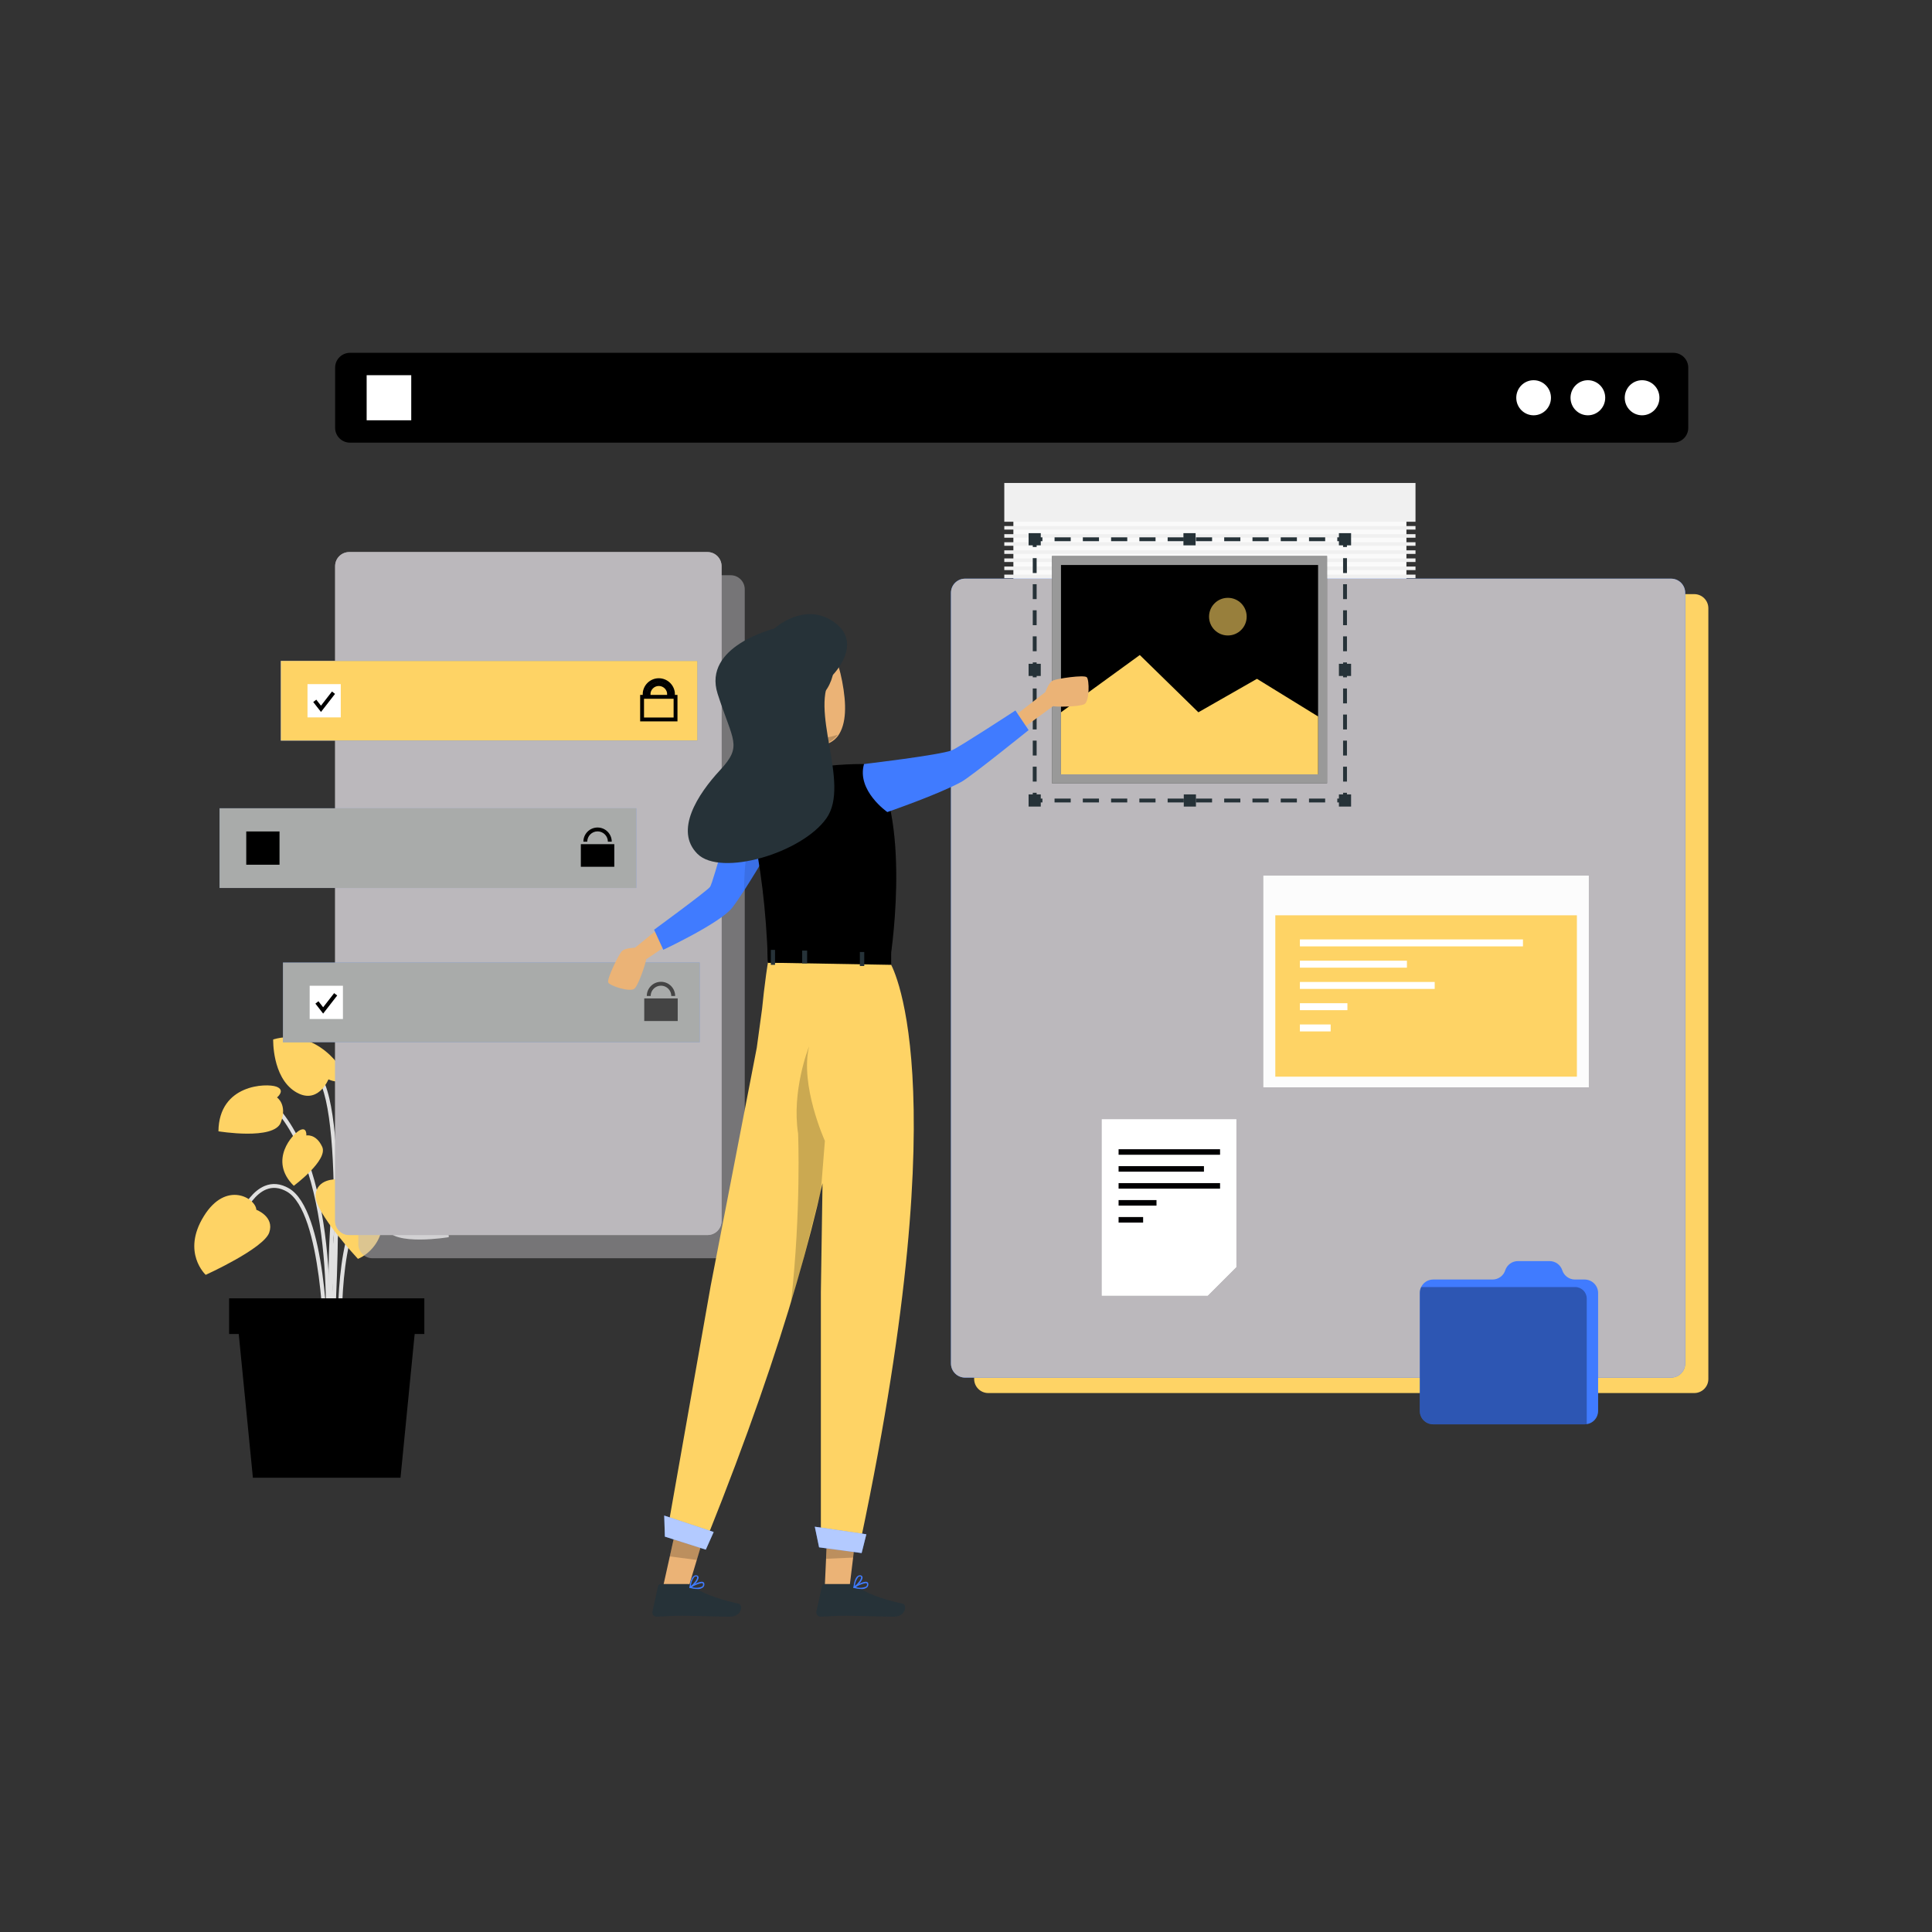 <?xml version="1.0" encoding="utf-8"?>
<!-- Generator: Adobe Illustrator 26.2.1, SVG Export Plug-In . SVG Version: 6.00 Build 0)  -->
<svg version="1.1" xmlns="http://www.w3.org/2000/svg" xmlns:xlink="http://www.w3.org/1999/xlink" x="0px" y="0px"
	 viewBox="0 0 500 500" style="enable-background:new 0 0 500 500;" xml:space="preserve">
<rect x="0" y="0" width="500" height="500" fill="#333333" stroke="none"/>
<style type="text/css">
	.st0{fill:#E0E0E0;}
	.st1{fill:#FED365;}
	.st2{fill:#EBEBEB;}
	.st3{fill:#FAFAFA;}
	.st4{fill:#F0F0F0;}
	.st5{display:none;}
	.st6{display:inline;}
	.st7{fill:#407BFF;}
	.st8{opacity:0.9;fill:#FFFFFF;}
	.st9{fill:#BBB8BC;enable-background:new    ;}
	.st10{opacity:0.5;fill:#BBB8BC;}
	.st11{fill:#BBB8BC;}
	.st12{opacity:0.8;fill:#BBB8BC;enable-background:new    ;}
	.st13{fill:#FFFFFF;enable-background:new    ;}
	.st14{fill:#FED365;enable-background:new    ;}
	.st15{fill:#FFFFFF;}
	.st16{fill:#FFFFFF;stroke:#000000;stroke-miterlimit:10;}
	.st17{fill:none;stroke:#000000;stroke-miterlimit:10;}
	.st18{opacity:0.55;fill:#FED365;enable-background:new    ;}
	.st19{opacity:0.6;enable-background:new    ;}
	.st20{fill:#FCFCFC;}
	.st21{opacity:0.5;fill:#FCFCFC;enable-background:new    ;}
	.st22{opacity:0.3;enable-background:new    ;}
	.st23{opacity:0.4;fill:#FFFFFF;enable-background:new    ;}
	.st24{fill:#010002;}
	.st25{opacity:0.6;fill:#FFFFFF;enable-background:new    ;}
	.st26{opacity:0.6;fill:#FED365;enable-background:new    ;}
	.st27{fill:none;stroke:#263238;stroke-miterlimit:10;}
	.st28{fill:none;stroke:#263238;stroke-miterlimit:10;stroke-dasharray:4.181,3.136;}
	.st29{fill:none;stroke:#263238;stroke-miterlimit:10;stroke-dasharray:3.855,2.891;}
	.st30{fill:#263238;}
	.st31{fill:#EBB376;}
	.st32{opacity:0.1;clip-path:url(#XMLID_00000070813194837785313030000006915041037315168429_);enable-background:new    ;}
	.st33{opacity:0.2;enable-background:new    ;}
	.st34{opacity:0.1;clip-path:url(#XMLID_00000122696765169253321230000013996203333124618652_);enable-background:new    ;}
</style>
<g id="Background_Complete">
	<g>
		<g>
			<path class="st0" d="M85.38,345.83c0.01-0.4,1.34-39.68,7.73-45.89c6.21-6.04,13.35-0.22,13.65,0.03l0.64-0.77
				c-0.08-0.07-8.13-6.64-14.98,0.03c-6.68,6.49-7.98,44.94-8.03,46.57L85.38,345.83z"/>
		</g>
		<g>
			<path class="st0" d="M84.84,353.54c0.05-0.47,4.37-47.16-12.68-66.72l-0.75,0.66c16.77,19.24,12.49,65.5,12.44,65.97
				L84.84,353.54z"/>
		</g>
		<g>
			<path class="st0" d="M85.47,348.61l1-0.07c-0.04-0.53-3.34-53.08,9.17-64.58l-0.68-0.74C82.1,295.05,85.32,346.42,85.47,348.61z"
				/>
		</g>
		<g>
			<path class="st0" d="M83.84,348.58l1-0.01c-0.01-1.45-0.41-35.49-10.08-41.04c-2.15-1.23-4.25-1.44-6.26-0.61
				c-5.85,2.42-8.75,12.83-8.87,13.27l0.96,0.26c0.03-0.1,2.89-10.38,8.28-12.61c1.7-0.7,3.51-0.52,5.38,0.55
				C83.43,313.66,83.84,348.23,83.84,348.58z"/>
		</g>
		<g>
			<path class="st0" d="M87.6,348.6l1-0.06c-0.02-0.27-1.46-26.9,5.73-36.29c1.74-2.27,3.63-3.36,5.63-3.22
				c4.71,0.33,8.66,7.22,8.7,7.29l0.87-0.49c-0.17-0.3-4.25-7.43-9.5-7.8c-2.35-0.17-4.54,1.05-6.5,3.61
				C86.12,321.33,87.54,347.49,87.6,348.6z"/>
		</g>
		<g>
			<path class="st0" d="M86.03,352.22c0.2-2.58,4.7-63.4-3.22-74.12L82,278.7c7.7,10.42,3.08,72.82,3.03,73.45L86.03,352.22z"/>
		</g>
	</g>
	<g>
		<path class="st1" d="M66.34,313.09c0,0,4.75,1.75,3.34,5.89c-1.41,4.14-16.44,10.95-16.44,10.95s-6.3-5.77-0.51-15.15
			C58.51,305.38,66.21,310.13,66.34,313.09z"/>
	</g>
	<g>
		<path class="st1" d="M87.01,305.21c0,0-5.06-0.21-5.35,4.15c-0.29,4.36,10.97,16.43,10.97,16.43s8.03-2.9,6.31-13.79
			C97.2,301.12,88.27,302.53,87.01,305.21z"/>
	</g>
	<g>
		<path class="st2" d="M91.29,284.33c0,0-3.37-0.36-3.1-2.42c0.27-2.06,13.12-7.35,20.7,1.21c0,0-4.85,8.34-11.87,8.45
			C90,291.68,91.29,284.33,91.29,284.33z"/>
	</g>
	<g>
		<path class="st1" d="M85,279.34c0,0,3.06,1.48,3.91-0.41c0.86-1.89-7.25-13.17-18.21-9.92c0,0-0.29,9.64,5.61,13.45
			C82.21,286.25,85,279.34,85,279.34z"/>
	</g>
	<g>
		<path class="st2" d="M100.98,311.42c0,0-2.33-1.88,0.18-2.8c2.51-0.92,14.85-0.66,14.98,11.56c0,0-14.36,2.39-16.14-2.27
			C98.22,313.27,100.98,311.42,100.98,311.42z"/>
	</g>
	<g>
		<path class="st1" d="M71.69,284.02c0,0,2.33-1.88-0.18-2.8c-2.51-0.92-14.85-0.66-14.98,11.56c0,0,14.36,2.39,16.14-2.27
			C74.45,285.86,71.69,284.02,71.69,284.02z"/>
	</g>
	<g>
		<path class="st1" d="M79.28,293.86c0,0,0.2-2.29-1.64-1.39c-1.85,0.9-8.28,7.83-1.61,14.41c0,0,8.97-6.64,7.35-10.1
			C81.77,293.32,79.28,293.86,79.28,293.86z"/>
	</g>
	<g>
		<path class="st2" d="M103.07,297.12c0,0-1.39-1.82,0.65-2.05c2.04-0.23,11.18,2.21,9.05,11.34c0,0-11.13-0.84-11.61-4.63
			C100.67,297.99,103.07,297.12,103.07,297.12z"/>
	</g>
	<polygon points="65.45,382.44 103.65,382.44 107.77,340.62 61.33,340.62 	"/>
	<rect x="59.29" y="336" transform="matrix(-1 -1.224647e-16 1.224647e-16 -1 169.106 681.236)" width="50.52" height="9.23"/>
	<g>
		<rect x="262.26" y="127.77" class="st3" width="101.72" height="204.54"/>
		<rect x="259.91" y="124.99" class="st4" width="106.42" height="10.04"/>
		<g>
			<rect x="259.91" y="136.14" class="st4" width="106.42" height="0.92"/>
			<rect x="259.91" y="138.24" class="st4" width="106.42" height="0.92"/>
			<rect x="259.91" y="140.33" class="st4" width="106.42" height="0.92"/>
			<rect x="259.91" y="142.43" class="st4" width="106.42" height="0.92"/>
			<rect x="259.91" y="144.52" class="st4" width="106.42" height="0.92"/>
			<rect x="259.91" y="146.62" class="st4" width="106.42" height="0.92"/>
			<rect x="259.91" y="148.71" class="st4" width="106.42" height="0.92"/>
			<rect x="259.91" y="150.81" class="st4" width="106.42" height="0.92"/>
			<rect x="259.91" y="152.91" class="st4" width="106.42" height="0.92"/>
			<rect x="259.91" y="155" class="st4" width="106.42" height="0.92"/>
			<rect x="259.91" y="157.1" class="st4" width="106.42" height="0.92"/>
			<rect x="259.91" y="159.19" class="st4" width="106.42" height="0.92"/>
			<rect x="259.91" y="161.29" class="st4" width="106.42" height="0.92"/>
			<rect x="259.91" y="163.38" class="st4" width="106.42" height="0.92"/>
			<rect x="259.91" y="165.48" class="st4" width="106.42" height="0.92"/>
			<rect x="259.91" y="167.58" class="st4" width="106.42" height="0.92"/>
			<rect x="259.91" y="169.67" class="st4" width="106.42" height="0.92"/>
			<rect x="259.91" y="171.77" class="st4" width="106.42" height="0.92"/>
		</g>
	</g>
</g>
<g id="Background_Simple" class="st5">
	<g class="st6">
		<path class="st7" d="M104.56,101.62c27.92-59.45,127.06-51.06,165.32-9.26c38.26,41.81,50.7,68.6,85.21,52.98
			c34.51-15.62,78.52-11.44,81.04,38.16s-37.91,108.26-102.09,125.61c-64.18,17.35-64.16,78.76-149.1,66.37
			c-46.31-6.76-47.37-56.86-40.83-98.3S72.18,170.57,104.56,101.62z"/>
		<path class="st8" d="M104.56,101.62c27.92-59.45,127.06-51.06,165.32-9.26c38.26,41.81,50.7,68.6,85.21,52.98
			c34.51-15.62,78.52-11.44,81.04,38.16s-37.91,108.26-102.09,125.61c-64.18,17.35-64.16,78.76-149.1,66.37
			c-46.31-6.76-47.37-56.86-40.83-98.3S72.18,170.57,104.56,101.62z"/>
	</g>
</g>
<g id="Shadow_1_">
</g>
<g id="Interface">
	<path class="st1" d="M438.47,360.52H255.76c-2.02,0-3.65-1.64-3.65-3.65V157.41c0-2.02,1.64-3.65,3.65-3.65h182.71
		c2.02,0,3.65,1.64,3.65,3.65v199.46C442.13,358.89,440.49,360.52,438.47,360.52z"/>
	<path class="st7" d="M432.47,356.52H249.76c-2.02,0-3.65-1.64-3.65-3.65V153.41c0-2.02,1.64-3.65,3.65-3.65h182.71
		c2.02,0,3.65,1.64,3.65,3.65v199.46C436.13,354.89,434.49,356.52,432.47,356.52z"/>
	<path class="st9" d="M432.47,356.52H249.76c-2.02,0-3.65-1.64-3.65-3.65V153.41c0-2.02,1.64-3.65,3.65-3.65h182.71
		c2.02,0,3.65,1.64,3.65,3.65v199.46C436.13,354.89,434.49,356.52,432.47,356.52z"/>
	<g>
		<path class="st10" d="M189.09,325.63H96.38c-2.02,0-3.65-1.64-3.65-3.65V152.52c0-2.02,1.64-3.65,3.65-3.65h92.71
			c2.02,0,3.65,1.64,3.65,3.65v169.46C192.75,324,191.11,325.63,189.09,325.63z"/>
		<path class="st11" d="M183.09,319.63H90.38c-2.02,0-3.65-1.64-3.65-3.65V146.52c0-2.02,1.64-3.65,3.65-3.65h92.71
			c2.02,0,3.65,1.64,3.65,3.65v169.46C186.75,318,185.11,319.63,183.09,319.63z"/>
		<path class="st12" d="M183.09,319.63H90.38c-2.02,0-3.65-1.64-3.65-3.65V146.52c0-2.02,1.64-3.65,3.65-3.65h92.71
			c2.02,0,3.65,1.64,3.65,3.65v169.46C186.75,318,185.11,319.63,183.09,319.63z"/>
	</g>
	<path d="M433.07,114.56H90.58c-2.13,0-3.85-1.72-3.85-3.85V95.16c0-2.13,1.72-3.85,3.85-3.85h342.49c2.13,0,3.85,1.72,3.85,3.85
		v15.55C436.93,112.84,435.2,114.56,433.07,114.56z"/>
	<path class="st13" d="M401.39,102.94c0,2.51-2.01,4.54-4.49,4.54c-2.48,0-4.49-2.03-4.49-4.54c0-2.51,2.01-4.54,4.49-4.54
		C399.38,98.4,401.39,100.43,401.39,102.94z"/>
	<path class="st13" d="M415.43,102.94c0,2.51-2.01,4.54-4.49,4.54c-2.48,0-4.49-2.03-4.49-4.54c0-2.51,2.01-4.54,4.49-4.54
		C413.42,98.4,415.43,100.43,415.43,102.94z"/>
	<path class="st13" d="M429.46,102.94c0,2.51-2.01,4.54-4.49,4.54c-2.48,0-4.49-2.03-4.49-4.54c0-2.51,2.01-4.54,4.49-4.54
		C427.45,98.4,429.46,100.43,429.46,102.94z"/>
	<rect x="94.89" y="97.1" class="st13" width="11.54" height="11.67"/>
</g>
<g id="Asset_1">
	<rect x="72.67" y="171.04" class="st7" width="107.84" height="20.63"/>
	<rect x="72.67" y="171.04" class="st14" width="107.84" height="20.63"/>
	<rect x="79.58" y="177.05" class="st15" width="8.61" height="8.61"/>
	<polyline class="st16" points="81.46,181.38 83.07,183.44 86.31,179.27 	"/>
	<path class="st17" d="M174.83,186.19h-8.66v-5.85h8.66V186.19z M170.5,176.03c-2.03,0-3.67,1.65-3.67,3.67h1
		c0-1.47,1.2-2.67,2.67-2.67c1.47,0,2.67,1.2,2.67,2.67h1C174.17,177.68,172.52,176.03,170.5,176.03z"/>
	<rect x="56.82" y="209.18" class="st7" width="107.84" height="20.63"/>
	<rect x="56.82" y="209.18" class="st18" width="107.84" height="20.63"/>
	<g>
		<rect x="63.73" y="215.18" width="8.61" height="8.61"/>
	</g>
	<g>
		<rect x="150.32" y="218.47" width="8.66" height="5.85"/>
		<g>
			<path d="M158.32,217.83h-1c0-1.47-1.2-2.67-2.67-2.67c-1.47,0-2.67,1.2-2.67,2.67h-1c0-2.03,1.65-3.67,3.67-3.67
				C156.68,214.16,158.32,215.81,158.32,217.83z"/>
		</g>
	</g>
	<rect x="73.23" y="249.1" class="st7" width="107.84" height="20.63"/>
	<rect x="73.23" y="249.1" class="st18" width="107.84" height="20.63"/>
	<rect x="80.14" y="255.11" class="st15" width="8.61" height="8.61"/>
	<polyline class="st16" points="82.02,259.43 83.63,261.5 86.87,257.33 	"/>
	<g class="st19">
		<rect x="166.73" y="258.39" width="8.66" height="5.85"/>
		<g>
			<path d="M174.73,257.76h-1c0-1.47-1.2-2.67-2.67-2.67c-1.47,0-2.67,1.2-2.67,2.67h-1c0-2.03,1.65-3.67,3.67-3.67
				C173.08,254.08,174.73,255.73,174.73,257.76z"/>
		</g>
	</g>
</g>
<g id="Asset_2">
	<g>
		<rect x="326.97" y="226.62" class="st20" width="84.21" height="54.77"/>
		<rect x="326.97" y="226.62" class="st21" width="84.21" height="54.77"/>
	</g>
	<rect x="330.05" y="236.88" class="st1" width="78.05" height="41.76"/>
	<g>
		<rect x="336.41" y="243.12" class="st15" width="57.73" height="1.8"/>
		<rect x="336.41" y="248.63" class="st15" width="27.7" height="1.8"/>
		<rect x="336.41" y="254.13" class="st15" width="34.89" height="1.8"/>
		<rect x="336.41" y="259.63" class="st15" width="12.3" height="1.8"/>
		<rect x="336.41" y="265.13" class="st15" width="7.96" height="1.8"/>
	</g>
	<path class="st7" d="M413.59,334.62v30.54c0,1.74-1.28,3.17-2.94,3.41c-0.17,0.03-0.34,0.04-0.52,0.04H370.9
		c-1.9,0-3.46-1.54-3.46-3.46v-30.54c0-0.54,0.12-1.06,0.35-1.51c0.55-1.16,1.74-1.96,3.1-1.96h15.37c0.75,0,1.45-0.24,2.04-0.66
		c0.57-0.41,1.02-1,1.25-1.72c0.47-1.43,1.79-2.39,3.29-2.39h8.19c1.5,0,2.83,0.96,3.29,2.39c0.46,1.42,1.79,2.38,3.29,2.38h2.51
		C412.04,331.16,413.59,332.71,413.59,334.62z"/>
	<path class="st22" d="M410.65,336.06v32.5c-0.02,0.02-0.03,0.03-0.04,0.04h-39.7c-1.9,0-3.46-1.54-3.46-3.46v-30.54
		c0-0.54,0.12-1.06,0.35-1.51h39.9C409.33,333.11,410.65,334.44,410.65,336.06z"/>
	<polygon class="st15" points="319.97,289.67 319.97,327.86 312.51,335.32 285.15,335.32 285.15,289.67 	"/>
	<polygon class="st23" points="319.97,289.67 319.97,327.86 312.51,335.32 285.15,335.32 285.15,289.67 	"/>
	<g>
		<polygon class="st15" points="319.97,327.86 312.51,327.86 312.51,335.32 		"/>
	</g>
	<g>
		<rect x="289.49" y="297.42" class="st24" width="26.26" height="1.43"/>
		<rect x="289.49" y="301.8" class="st24" width="22.09" height="1.43"/>
		<rect x="289.49" y="306.19" class="st24" width="26.26" height="1.43"/>
		<rect x="289.49" y="310.58" class="st24" width="9.81" height="1.43"/>
		<rect x="289.49" y="314.97" class="st24" width="6.35" height="1.43"/>
	</g>
</g>
<g id="Selection">
	<rect x="272.25" y="143.9" width="71.19" height="58.82"/>
	<path class="st25" d="M272.25,143.9v58.82h71.19V143.9H272.25z M341.12,200.4h-66.54v-54.18h66.54V200.4z"/>
	<polygon class="st14" points="274.58,184.34 294.98,169.52 310.14,184.34 325.3,175.68 341.12,185.42 341.12,200.4 274.58,200.4 	
		"/>
	<path class="st26" d="M322.64,159.59c0,2.69-2.18,4.87-4.87,4.87c-2.69,0-4.87-2.18-4.87-4.87c0-2.69,2.18-4.87,4.87-4.87
		C320.46,154.71,322.64,156.89,322.64,159.59z"/>
	<g>
		<g>
			<polyline class="st27" points="348.09,205.17 348.09,207.17 346.09,207.17 			"/>
			<line class="st28" x1="342.95" y1="207.17" x2="271.35" y2="207.17"/>
			<polyline class="st27" points="269.78,207.17 267.78,207.17 267.78,205.17 			"/>
			<line class="st29" x1="267.78" y1="202.27" x2="267.78" y2="143.01"/>
			<polyline class="st27" points="267.78,141.56 267.78,139.56 269.78,139.56 			"/>
			<line class="st28" x1="272.92" y1="139.56" x2="344.52" y2="139.56"/>
			<polyline class="st27" points="346.09,139.56 348.09,139.56 348.09,141.56 			"/>
			<line class="st29" x1="348.09" y1="144.45" x2="348.09" y2="203.72"/>
		</g>
	</g>
	<rect x="346.51" y="137.98" class="st30" width="3.15" height="3.15"/>
	<rect x="346.51" y="205.59" class="st30" width="3.15" height="3.15"/>
	<rect x="266.2" y="205.59" class="st30" width="3.15" height="3.15"/>
	<rect x="266.2" y="137.98" class="st30" width="3.15" height="3.15"/>
	<rect x="306.27" y="137.98" class="st30" width="3.15" height="3.15"/>
	<rect x="306.36" y="205.59" class="st30" width="3.15" height="3.15"/>
	<rect x="346.51" y="171.79" class="st30" width="3.15" height="3.15"/>
	<rect x="266.2" y="171.79" class="st30" width="3.15" height="3.15"/>
</g>
<g id="Character">
	<path class="st31" d="M174.99,236.62l-10.64,8.64c0,0-2.6,0.05-3.42,0.91c-0.82,0.86-3.96,7.24-3.51,8.11
		c0.45,0.87,5.7,2.59,6.8,1.56c1.11-1.03,3.03-6.94,2.99-7.57l13.59-9.12L174.99,236.62z"/>
	<g>
		<defs>
			<path id="XMLID_2_" d="M169.28,240.61l2.38,5.19c0,0,14.63-6.85,17.8-10.84c0.81-1.03,1.93-2.67,3.14-4.54
				c1.99-3.09,4.24-6.81,5.8-9.42c1.16-1.95,1.94-3.28,1.94-3.28l-8.28-13.06c-1.81,1.39-7.35,23.71-8.34,24.91
				C182.73,230.77,169.28,240.61,169.28,240.61z"/>
		</defs>
		<use xlink:href="#XMLID_2_"  style="overflow:visible;fill:#407BFF;"/>
		<clipPath id="XMLID_00000116947493200751213610000016496886457949909660_">
			<use xlink:href="#XMLID_2_"  style="overflow:visible;"/>
		</clipPath>
		
			<path style="opacity:0.1;clip-path:url(#XMLID_00000116947493200751213610000016496886457949909660_);enable-background:new    ;" d="
			M192.6,230.42c1.99-3.09,4.24-6.81,5.8-9.42l-3.85-9.5C194.55,211.5,192.46,222.4,192.6,230.42z"/>
	</g>
	<path class="st31" d="M260.05,187.25l10.49-8.14c0,0,0.85-2.46,1.92-2.98c1.07-0.51,8.11-1.55,8.8-0.86
		c0.69,0.69,0.72,6.22-0.6,6.95c-1.32,0.74-7.53,0.76-8.12,0.53l-11.45,8.37L260.05,187.25z"/>
	<polygon class="st31" points="171.52,411 177.8,412.11 180.38,403.55 182.73,395.69 175.49,393.16 173.39,402.6 	"/>
	<polygon class="st33" points="173.35,402.8 180.35,403.72 182.71,395.78 175.48,393.21 	"/>
	<polygon class="st31" points="213.43,411.16 219.81,411.16 220.85,402.6 221.8,394.62 214.23,393.47 213.81,402.85 	"/>
	<polygon class="st33" points="213.81,403.41 220.85,403.1 221.8,394.87 214.23,393.59 	"/>
	<g>
		<g>
			<path class="st1" d="M172.76,395.93l10.32,1.82c10.41-25.95,17.82-47.6,23.05-65.57c2.82-9.7,5.05-18.32,6.74-25.97l-0.43,28.24
				v63.71h10.41c25.49-121,7.43-149.13,7.43-149.13l-30.5-5.1c-1.16,4.55-2.04,11.99-2.55,17.12l-1.38,10.11l-11.92,61.57
				L172.76,395.93z"/>
		</g>
	</g>
	<g>
		<polygon class="st7" points="184.7,396.48 171.9,392.23 172.07,397.68 182.66,401.05 		"/>
		<polygon class="st25" points="184.7,396.48 171.9,392.23 172.07,397.68 182.66,401.05 		"/>
	</g>
	<g>
		<polygon class="st7" points="224.21,397.07 210.87,395.11 211.98,400.45 222.99,401.93 		"/>
		<polygon class="st25" points="224.21,397.07 210.87,395.11 211.98,400.45 222.99,401.93 		"/>
	</g>
	<path class="st33" d="M204.73,336.93c0.48-1.61,0.99-3.19,1.45-4.75c2.55-8.8,4.26-16.72,6.26-23.82v-0.02l1.04-13.08
		c0,0-6.52-14.37-4.08-24.48c-0.23,0.57-4.54,11.59-2.85,22.6C206.55,293.37,207.37,313.23,204.73,336.93z"/>
	<g>
		<path class="st31" d="M203.85,191.53c0.08,0.06,0.18,0.11,0.27,0.15c1.24,0.66,2.63,1.26,4.15,1.4c4.25,0.42,7-0.52,8.6-2.63
			c0.01,0,0.01,0,0.01,0c2.21-3.14,2.21-8.19,1.07-14.13c-0.52-2.73-1.22-5.07-2.22-6.83c-0.01-0.02-0.02-0.09-0.03-0.1
			c-0.05-0.07-0.09-0.17-0.14-0.24c-1.47-2.45-3.57-3.89-6.66-4.21c-1.07-0.11-2.26-0.09-3.59,0.06
			C193.61,166.4,194.03,186.03,203.85,191.53z"/>
		<path class="st33" d="M204.12,191.68c1.24,0.66,2.61,1.09,4.13,1.24c4.26,0.42,6.99-0.65,8.58-2.79
			c-1.97,0.71-4.68,1.24-7.49,0.36C207.57,189.94,205.76,190.57,204.12,191.68z"/>
		<path class="st31" d="M203.24,201.25c-1.05,3.27,3.14,5.05,3.14,5.05c7.37-2.33,9.05-5.96,9.05-5.96
			c-5.6-3.66-3.04-12.19-3.04-12.19l-1.26,0.47l-8.59,0.82c0,0,1.9,4.72,2.11,5.77c0,0.01,0.01,0.02,0.01,0.03
			C205.72,200.74,203.24,201.25,203.24,201.25z"/>
		<path class="st30" d="M215.73,169.42c0,0,1.71,8.11-5.6,12.64c0,0-2.23,8.94-7.12,9.7c-6.67,1.03-13.81-7.72-12.75-17.72
			C191.63,161.08,210.55,157.58,215.73,169.42z"/>
		<path class="st31" d="M213.76,179.19c-0.17-1.28-1.48-3.29-3.42-2.74c-2.02,0.57-2.5,5.79,2.7,6.26
			C213.78,182.78,214.11,181.86,213.76,179.19z"/>
	</g>
	<path class="st30" d="M220.48,409.95h-7.11c-0.3,0-0.57,0.21-0.63,0.51l-1.46,6.6c-0.12,0.59,0.25,1.17,0.84,1.3
		c0.08,0.02,0.16,0.02,0.24,0.02c2.91-0.05,3.15-0.23,6.8-0.23c2.25,0,9.05,0.24,12.16,0.24s3.52-3.07,2.24-3.36
		c-5.71-1.24-10.01-2.97-11.84-4.61C221.39,410.11,220.94,409.94,220.48,409.95z"/>
	<path class="st7" d="M220.99,410.97c-0.07-0.02-0.12-0.08-0.13-0.15c-0.01-0.07,0.02-0.14,0.08-0.17c0.26-0.17,2.66-1.64,3.48-1.22
		c0.19,0.09,0.31,0.28,0.3,0.49c0.05,0.36-0.09,0.71-0.37,0.94c-0.42,0.28-0.92,0.42-1.42,0.38
		C222.28,411.23,221.63,411.14,220.99,410.97z M221.5,410.73c0.86,0.29,1.81,0.24,2.64-0.13c0.18-0.16,0.27-0.4,0.24-0.63
		c-0.01-0.14-0.07-0.21-0.11-0.21c-0.07-0.04-0.15-0.05-0.23-0.05C223.13,409.89,222.27,410.23,221.5,410.73z"/>
	<path class="st7" d="M220.94,411.01c-0.05-0.04-0.09-0.1-0.08-0.16c0.01-0.1,0.19-2.23,1.05-2.93c0.2-0.18,0.48-0.26,0.74-0.23
		c0.27,0,0.51,0.19,0.57,0.46c0.15,0.78-1.33,2.41-2.09,2.83h-0.08C221.01,411,220.98,411.01,220.94,411.01z M222.13,408.13
		c-0.52,0.67-0.83,1.47-0.88,2.32c0.76-0.57,1.71-1.81,1.61-2.29c-0.01-0.05-0.03-0.18-0.25-0.18h-0.08
		C222.38,407.98,222.24,408.03,222.13,408.13z"/>
	<path class="st30" d="M178.05,409.95h-7.11c-0.3,0-0.57,0.21-0.63,0.51l-1.46,6.6c-0.12,0.59,0.25,1.17,0.84,1.3
		c0.08,0.02,0.16,0.02,0.24,0.02c2.91-0.05,3.15-0.23,6.8-0.23c2.25,0,9.05,0.24,12.16,0.24s3.52-3.07,2.24-3.36
		c-5.71-1.24-10.01-2.97-11.84-4.61C178.95,410.11,178.51,409.94,178.05,409.95z"/>
	<path class="st7" d="M178.55,410.97c-0.07-0.02-0.12-0.08-0.13-0.15c-0.01-0.07,0.02-0.14,0.08-0.17c0.26-0.17,2.66-1.64,3.48-1.22
		c0.19,0.09,0.31,0.28,0.3,0.49c0.05,0.36-0.09,0.71-0.37,0.94c-0.42,0.28-0.92,0.42-1.42,0.38
		C179.84,411.23,179.19,411.14,178.55,410.97z M179.06,410.73c0.86,0.29,1.81,0.24,2.64-0.13c0.18-0.16,0.27-0.4,0.24-0.63
		c-0.01-0.14-0.07-0.21-0.11-0.21c-0.07-0.04-0.15-0.05-0.23-0.05C180.7,409.89,179.84,410.23,179.06,410.73z"/>
	<path class="st7" d="M178.51,411.01c-0.05-0.04-0.09-0.1-0.08-0.16c0.01-0.1,0.19-2.23,1.05-2.93c0.2-0.18,0.48-0.26,0.74-0.23
		c0.27,0,0.51,0.19,0.57,0.46c0.15,0.78-1.33,2.41-2.09,2.83h-0.08C178.57,411,178.54,411.01,178.51,411.01z M179.69,408.13
		c-0.52,0.67-0.83,1.47-0.88,2.32c0.76-0.57,1.71-1.81,1.61-2.29c-0.01-0.05-0.03-0.18-0.25-0.18h-0.08
		C179.94,407.98,179.8,408.03,179.69,408.13z"/>
	<g>
		<defs>
			<path id="XMLID_1_" d="M230.27,249.14c0,0,5.82-35.45-4.18-51.34c0,0-19.97-1.24-34.02,6.87c0,0,5.81,15.78,6.67,44.47H230.27z"
				/>
		</defs>
		<use xlink:href="#XMLID_1_"  style="overflow:visible;"/>
		<clipPath id="XMLID_00000156566614274180250970000005826384194048045224_">
			<use xlink:href="#XMLID_1_"  style="overflow:visible;"/>
		</clipPath>
		
			<path style="opacity:0.1;clip-path:url(#XMLID_00000156566614274180250970000005826384194048045224_);enable-background:new    ;" d="
			M232.09,222.01c0.43-4.81-0.96-9.44-1.2-13.52c-3.67-3.06-6.57-7.49-6.57-7.49S222.5,215.36,232.09,222.01z"/>
	</g>
	<path class="st7" d="M223.61,197.73c0,0,19.79-2.32,22.77-3.57c1.86-0.78,16.41-10.29,16.41-10.29l3.41,5.08
		c0,0-14.88,12.02-17.4,13.4c-5.9,3.24-19.16,7.81-19.16,7.81S221.63,204.6,223.61,197.73z"/>
	<path class="st30" d="M215.43,174.79c0,0,8.23-8.23,0.47-13.76c-7.76-5.54-15.56,1.69-15.56,1.69s-18.57,4.48-14.62,16.83
		c3.95,12.34,6.53,13.39,0.66,19.73c-5.88,6.33-11.89,15.71-5.88,21.7c6.01,5.99,27.02-0.17,33.39-9.22
		C220.27,202.69,209.01,183.28,215.43,174.79z"/>
	<g>
		<polygon points="198.74,249.14 198.61,245.78 230.63,246.59 230.63,249.7 		"/>
		<rect x="207.6" y="246.01" class="st30" width="1.29" height="3.31"/>
		<rect x="222.53" y="246.38" class="st30" width="1.14" height="3.62"/>
		<rect x="199.49" y="245.83" class="st30" width="1.09" height="3.87"/>
	</g>
</g>
</svg>
